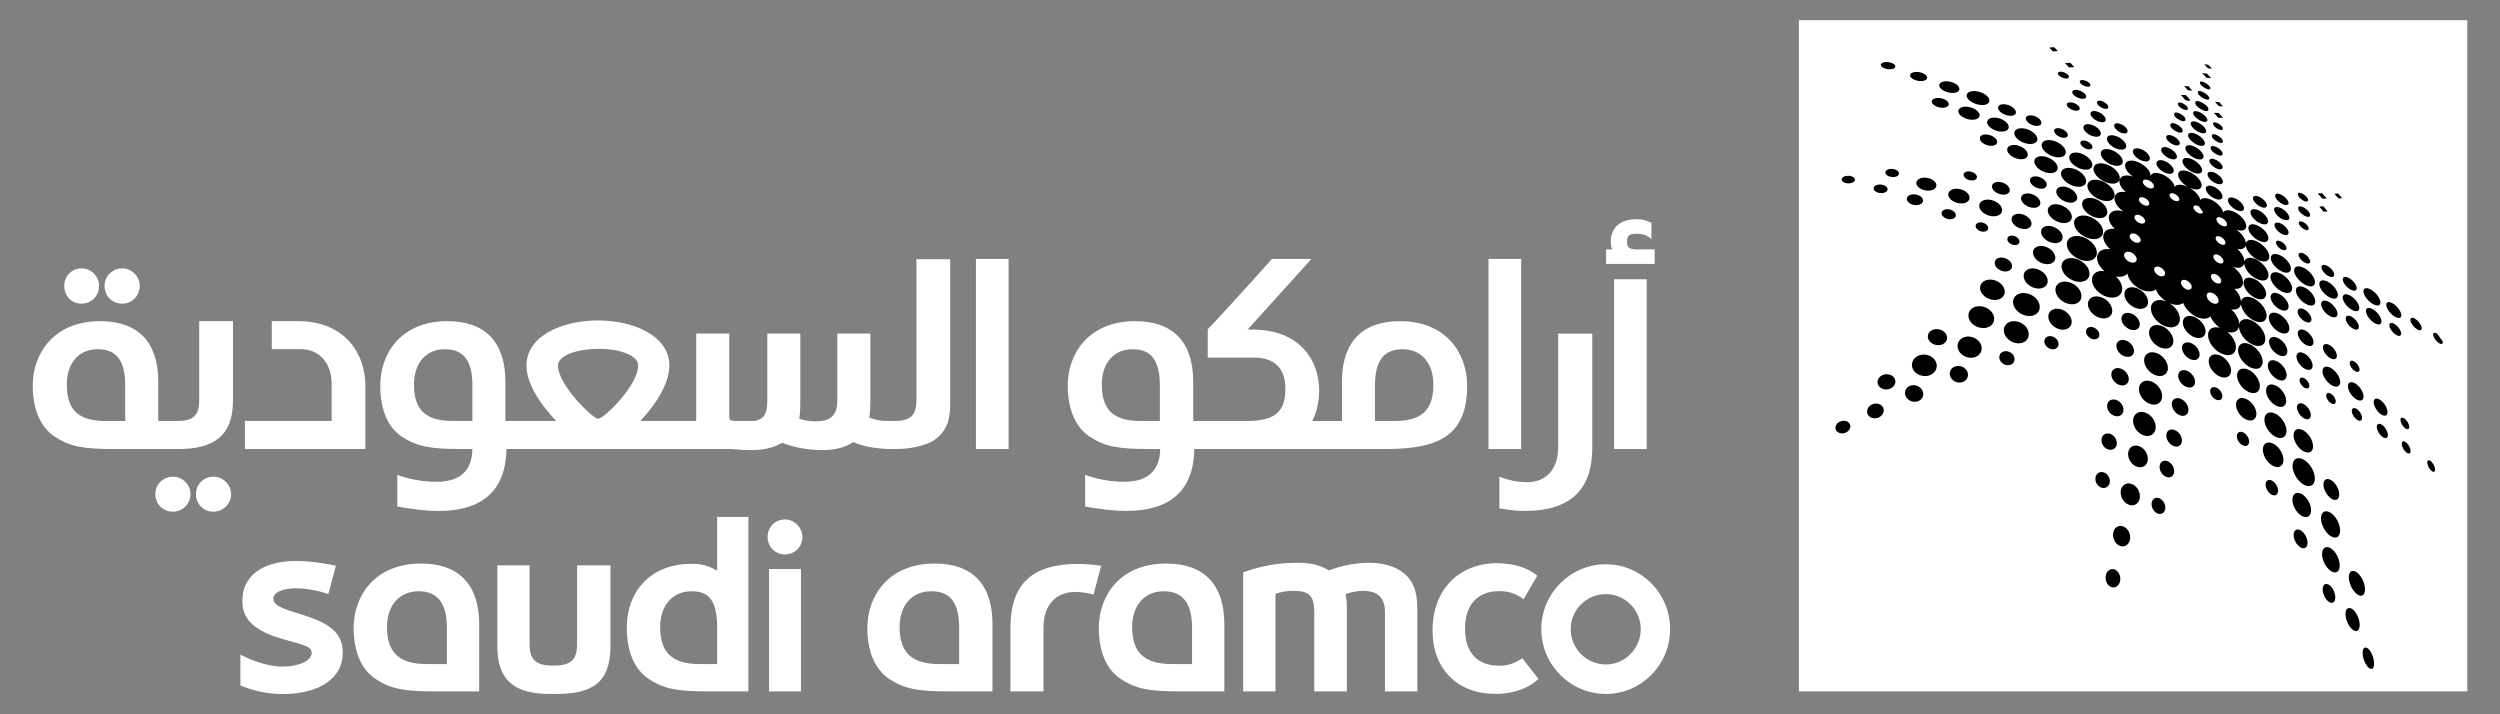 <svg width="112" height="32" viewBox="0 0 112 32" fill="none" xmlns="http://www.w3.org/2000/svg">
<rect x="0" y="0" width="112" height="32" fill="#808080" stroke="none"/>
<path d="M80.59 0.906V30.975H110.534V0.906H80.59Z" fill="white"/>
<path d="M73.334 9.82C72.587 9.82 72.163 10.179 72.163 10.847C72.163 10.993 72.195 11.092 72.228 11.174H71.953V11.825H74.129V11.174H73.316C72.976 11.156 72.894 11.091 72.894 10.829C72.894 10.536 72.991 10.472 73.349 10.472C73.576 10.472 73.74 10.521 73.985 10.702V9.982L73.869 9.934C73.692 9.851 73.528 9.82 73.334 9.82ZM43.722 11.599V20.116H45.184V11.599H43.722ZM56.984 11.599C55.911 12.806 54.301 14.569 54.107 14.747V16.02H56.187C56.82 16.02 57.585 16.265 57.585 17.407C57.585 18.468 57.115 18.861 55.83 18.861H53.456V17.099C53.456 15.319 52.546 14.388 50.855 14.388C48.776 14.388 47.834 15.841 47.834 17.277C47.834 18.321 48.175 19.122 48.793 19.545C49.508 20.019 50.109 20.116 51.474 20.116H51.976C51.961 21.095 51.408 21.584 50.368 21.584C49.896 21.584 49.33 21.52 48.712 21.307L48.614 21.276V22.694C49.361 22.823 49.93 22.889 50.451 22.889C52.45 22.889 53.473 21.959 53.506 20.116H62.103C64.477 20.116 65.728 19.496 65.728 17.277C65.728 15.841 64.8 14.388 62.72 14.388C61.03 14.388 60.12 15.319 60.12 17.099V18.861H58.789C58.983 18.483 59.097 18.027 59.097 17.472C59.097 16.215 58.3 14.763 56.09 14.763H55.894L58.754 11.599L56.984 11.599ZM66.685 11.599V20.116H68.149V11.599H66.685ZM41.056 11.613V17.911C41.056 18.615 40.795 18.859 40.064 18.859H39.706C39.463 18.859 39.219 18.811 38.943 18.714C38.976 18.517 38.992 18.305 38.992 18.045V14.943H37.512V17.946C37.512 18.598 37.22 18.876 36.553 18.876C36.31 18.876 36.066 18.842 35.806 18.76C35.839 18.549 35.854 18.337 35.854 18.027V14.943H34.375V17.946C34.375 18.532 34.23 18.777 33.807 18.859H33.044C32.93 18.859 32.67 18.876 32.67 18.729V14.943H31.191V18.859H28.688C29.5 17.994 29.988 17.082 29.988 16.38C29.988 15.042 28.379 14.355 26.787 14.355C25.194 14.355 23.586 15.042 23.586 16.38C23.586 17.326 24.431 18.352 24.918 18.859H22.642V17.097C22.642 15.319 21.733 14.388 20.042 14.388C17.962 14.388 17.035 15.841 17.035 17.277C17.035 18.321 17.36 19.12 17.977 19.545C18.692 20.018 19.295 20.116 20.66 20.116H21.163C21.147 21.097 20.61 21.584 19.555 21.584C19.082 21.584 18.513 21.52 17.896 21.307L17.8 21.274V22.694C18.547 22.824 19.116 22.891 19.635 22.891C21.635 22.891 22.657 21.96 22.69 20.116H32.767C33.059 20.149 33.353 20.164 33.645 20.164C34.214 20.164 34.636 20.066 35.041 19.837C35.578 20.05 36.212 20.164 36.831 20.164C37.4 20.164 37.869 20.051 38.227 19.806C38.715 20.018 39.316 20.116 39.999 20.116H40.147C40.781 20.116 41.428 19.969 41.786 19.758C42.258 19.48 42.47 19.006 42.502 18.76C42.551 18.566 42.568 18.369 42.568 17.962V11.613L41.056 11.613ZM3.659 12.023C3.222 12.023 2.879 12.366 2.879 12.806C2.879 13.263 3.204 13.604 3.659 13.604C4.099 13.604 4.439 13.247 4.439 12.806C4.439 12.381 4.083 12.023 3.659 12.023ZM5.479 12.023C5.04 12.023 4.684 12.366 4.684 12.806C4.684 13.263 5.025 13.604 5.479 13.604C5.917 13.604 6.259 13.247 6.259 12.806C6.259 12.381 5.901 12.023 5.479 12.023ZM72.311 12.512V20.116H73.773V12.512H72.311ZM4.488 14.388C2.408 14.388 1.466 15.841 1.466 17.277C1.466 18.321 1.807 19.12 2.425 19.545C3.14 20.018 3.741 20.116 5.106 20.116H8.016C9.56 20.116 10.437 19.529 10.437 17.962V14.388H8.925V17.911C8.925 18.614 8.666 18.861 7.935 18.861H7.09V17.097C7.09 15.317 6.178 14.388 4.488 14.388ZM12.176 14.388V15.645H13.476C14.32 15.645 14.859 16.265 14.859 17.229V18.859H10.972V20.116H16.369V17.277C16.369 15.841 15.443 14.388 13.363 14.388H12.176ZM69.805 14.945V20.05C69.805 21.012 69.27 21.601 68.426 21.601C67.89 21.601 67.498 21.47 67.352 21.421L67.174 21.355V22.775C67.645 22.858 67.986 22.889 68.311 22.889C70.342 22.889 71.335 21.959 71.335 20.035V14.945H69.805ZM26.835 15.627C27.696 15.627 28.591 15.89 28.591 16.38C28.591 17.244 27.08 18.76 26.787 18.76C26.575 18.76 24.997 17.26 24.997 16.38C24.997 15.89 25.941 15.627 26.835 15.627ZM4.376 15.645C5.221 15.645 5.61 16.166 5.61 17.259V18.861H4.748C3.512 18.861 2.993 18.371 2.993 17.229C2.993 16.265 3.53 15.645 4.376 15.645ZM19.928 15.645C20.772 15.645 21.163 16.166 21.163 17.259V18.859H20.302C19.066 18.859 18.547 18.371 18.547 17.229C18.547 16.265 19.083 15.645 19.928 15.645ZM50.742 15.645C51.587 15.645 51.961 16.168 51.961 17.262V18.861H51.115C49.881 18.861 49.361 18.369 49.361 17.227C49.361 16.264 49.897 15.645 50.742 15.645ZM62.835 15.645C63.679 15.645 64.216 16.264 64.216 17.227C64.216 18.369 63.696 18.861 62.477 18.861H61.599V17.262C61.599 16.168 61.99 15.645 62.835 15.645ZM7.756 21.355C7.301 21.355 6.959 21.7 6.959 22.141C6.959 22.58 7.301 22.924 7.756 22.924C8.178 22.924 8.534 22.564 8.534 22.141C8.534 21.716 8.178 21.355 7.756 21.355ZM9.559 21.355C9.12 21.355 8.779 21.7 8.779 22.141C8.779 22.58 9.12 22.924 9.559 22.924C9.996 22.924 10.354 22.564 10.354 22.141C10.354 21.716 9.996 21.355 9.559 21.355Z" fill="white"/>
<path d="M32.129 23.158V25.573C31.82 25.376 31.463 25.262 31.089 25.262H30.943C29.252 25.262 28.081 26.39 28.081 28.136C28.081 29.18 28.423 29.977 29.04 30.402C29.755 30.875 30.357 30.974 31.723 30.974H33.526V23.158H32.129ZM35.168 23.272C34.729 23.272 34.388 23.614 34.388 24.055C34.388 24.495 34.729 24.838 35.168 24.838C35.606 24.838 35.947 24.495 35.947 24.055C35.947 23.63 35.59 23.272 35.168 23.272ZM13.276 25.13C11.713 25.13 10.859 25.842 10.859 26.902C10.859 27.434 11.007 28.161 12.648 28.623C13.612 28.905 13.963 28.941 13.963 29.255C13.963 29.61 13.36 29.864 12.663 29.864C11.947 29.864 11.217 29.551 10.77 29.331V30.712C11.299 30.928 11.966 31.094 12.636 31.094C14.343 31.094 15.356 30.368 15.356 29.246C15.356 28.398 14.841 27.933 13.482 27.521C12.598 27.256 12.248 27.106 12.249 26.826C12.25 26.52 12.697 26.356 13.247 26.356C13.793 26.356 14.316 26.482 14.711 26.612L15.046 25.345C14.465 25.209 13.754 25.13 13.276 25.13ZM58.132 25.213C57.401 25.213 56.654 25.311 55.842 25.589L55.694 25.637V30.974H57.14V26.6C57.433 26.502 57.661 26.471 57.955 26.471C58.669 26.471 58.879 26.699 58.879 27.449V30.974H60.341V27.35C60.341 27.024 60.326 26.814 60.277 26.617C60.571 26.52 60.798 26.471 61.057 26.471C61.741 26.471 62.047 26.781 62.047 27.449V30.974H63.496V27.335C63.496 26.617 63.381 26.193 63.057 25.834C62.699 25.442 62.098 25.213 61.35 25.213C60.716 25.213 60.065 25.345 59.545 25.556C59.123 25.31 58.718 25.213 58.132 25.213ZM67.084 25.229C65.344 25.229 64.177 26.439 64.177 28.238C64.177 29.969 65.284 31.087 67.001 31.087C67.001 31.087 68.151 31.138 68.923 30.419L68.201 29.491C67.81 29.742 67.54 29.824 67.147 29.824C66.184 29.824 65.632 29.224 65.632 28.174C65.632 27.1 66.189 26.484 67.161 26.484C67.363 26.484 67.533 26.505 67.696 26.554C67.696 26.554 67.995 26.64 68.257 26.846L68.869 25.792C68.537 25.512 68.144 25.392 68.01 25.357C67.635 25.243 67.084 25.229 67.084 25.229ZM18.867 25.246C16.786 25.246 15.843 26.699 15.843 28.136C15.843 29.18 16.184 29.978 16.802 30.402C17.516 30.876 18.119 30.974 19.483 30.974H21.467V27.956C21.467 26.193 20.556 25.246 18.867 25.246ZM41.88 25.246C39.8 25.246 38.857 26.699 38.857 28.136C38.857 29.18 39.198 29.978 39.816 30.402C40.531 30.876 41.134 30.974 42.499 30.974H44.463V27.956C44.463 26.193 43.571 25.246 41.88 25.246ZM52.25 25.246C50.169 25.246 49.226 26.699 49.226 28.136C49.226 29.18 49.567 29.978 50.185 30.402C50.899 30.876 51.502 30.974 52.866 30.974H54.85V27.956C54.85 26.193 53.939 25.246 52.25 25.246ZM48.292 25.264C46.228 25.264 45.268 26.177 45.268 28.12V30.974H46.747V28.232V28.103C46.747 27.123 47.3 26.519 48.161 26.519C48.519 26.519 48.795 26.586 48.991 26.635L49.332 25.345C48.759 25.262 48.292 25.264 48.292 25.264ZM71.943 25.279C70.351 25.279 69.05 26.585 69.05 28.184C69.05 29.784 70.351 31.089 71.943 31.089C73.535 31.089 74.82 29.784 74.82 28.184C74.82 26.585 73.535 25.279 71.943 25.279ZM22.28 25.328V28.95C22.28 30.632 23.222 31.089 24.668 31.089H24.913C26.457 31.089 27.349 30.646 27.349 28.95V25.328H25.854V28.853C25.854 29.554 25.578 29.816 24.83 29.816H24.751C24.003 29.816 23.726 29.554 23.726 28.853V25.328H22.28ZM34.452 25.492V30.974H35.883V25.492H34.452ZM18.753 26.488C19.599 26.488 20.021 27.025 20.021 28.118V29.75H19.127C17.891 29.75 17.338 29.246 17.338 28.087C17.338 27.123 17.891 26.488 18.753 26.488ZM30.991 26.488C31.803 26.488 32.129 26.96 32.129 28.136V29.75H31.349C30.113 29.75 29.577 29.244 29.577 28.085C29.577 27.122 30.128 26.488 30.991 26.488ZM41.717 26.488C42.579 26.488 42.969 27.009 42.969 28.118V29.75H42.092C40.856 29.75 40.303 29.246 40.303 28.087C40.303 27.123 40.855 26.488 41.717 26.488ZM52.136 26.488C52.982 26.488 53.404 27.025 53.404 28.118V29.75H52.508C51.273 29.75 50.721 29.246 50.721 28.087C50.721 27.123 51.275 26.488 52.136 26.488ZM71.943 26.617C72.804 26.617 73.505 27.319 73.505 28.184C73.505 29.049 72.804 29.768 71.943 29.768C71.066 29.768 70.368 29.049 70.368 28.184C70.368 27.319 71.066 26.617 71.943 26.617Z" fill="white"/>
<path d="M92.023 2.113L91.808 2.133L91.973 2.303L92.189 2.283L92.023 2.113ZM84.458 2.78C84.382 2.788 84.319 2.812 84.285 2.848C84.216 2.926 84.298 3.024 84.468 3.076C84.639 3.125 84.82 3.108 84.888 3.034C84.951 2.956 84.874 2.858 84.707 2.806C84.623 2.781 84.534 2.772 84.458 2.78ZM92.751 2.813L92.511 2.829L92.692 3.02L92.928 3.005L92.751 2.813ZM98.747 2.877L98.913 3.057L99.099 3.08L98.936 2.902L98.747 2.877ZM92.303 3.21C92.252 3.213 92.215 3.232 92.201 3.268C92.177 3.34 92.263 3.426 92.401 3.483C92.536 3.537 92.657 3.536 92.686 3.463C92.707 3.388 92.619 3.302 92.484 3.247C92.417 3.22 92.353 3.207 92.303 3.21ZM85.797 3.225C85.709 3.234 85.635 3.261 85.596 3.306C85.523 3.404 85.623 3.528 85.826 3.597C86.028 3.661 86.239 3.64 86.313 3.546C86.381 3.451 86.285 3.328 86.088 3.258C85.987 3.226 85.884 3.216 85.797 3.225ZM98.656 3.276L98.845 3.481L99.059 3.504L98.872 3.297L98.656 3.276ZM93.269 3.583C93.222 3.586 93.186 3.605 93.175 3.641C93.158 3.714 93.248 3.796 93.379 3.852C93.512 3.903 93.625 3.899 93.647 3.827C93.665 3.754 93.575 3.672 93.445 3.618C93.379 3.593 93.317 3.58 93.269 3.583ZM87.135 3.643C87.032 3.652 86.948 3.685 86.904 3.742C86.821 3.862 86.945 4.02 87.185 4.111C87.428 4.199 87.676 4.177 87.759 4.061C87.835 3.941 87.717 3.784 87.48 3.693C87.361 3.65 87.239 3.634 87.135 3.643ZM98.639 3.653C98.594 3.647 98.564 3.661 98.556 3.697C98.547 3.773 98.644 3.864 98.776 3.941C98.907 4.014 99.011 4.036 99.024 3.96C99.031 3.885 98.939 3.794 98.808 3.719C98.743 3.682 98.684 3.658 98.639 3.653ZM97.851 3.854L98.015 4.044L98.215 4.059L98.05 3.869L97.851 3.854ZM92.963 4.028C92.899 4.035 92.854 4.059 92.84 4.104C92.816 4.195 92.931 4.316 93.108 4.386C93.284 4.454 93.437 4.437 93.462 4.347C93.483 4.259 93.367 4.137 93.196 4.067C93.109 4.033 93.027 4.022 92.963 4.028ZM98.552 4.076C98.503 4.071 98.472 4.085 98.464 4.127C98.452 4.213 98.554 4.317 98.699 4.397C98.844 4.477 98.962 4.496 98.976 4.413C98.985 4.33 98.88 4.23 98.739 4.148C98.668 4.108 98.602 4.082 98.552 4.076ZM88.385 4.08C88.27 4.088 88.178 4.126 88.131 4.193C88.044 4.335 88.187 4.523 88.462 4.635C88.738 4.745 89.015 4.725 89.103 4.589C89.184 4.45 89.044 4.26 88.774 4.148C88.639 4.094 88.5 4.072 88.385 4.08ZM97.701 4.249L97.886 4.465C98.004 4.529 98.101 4.545 98.117 4.477L97.932 4.26L97.701 4.249ZM86.758 4.392C86.671 4.402 86.6 4.435 86.563 4.484C86.495 4.589 86.601 4.719 86.804 4.79C87.008 4.859 87.214 4.832 87.285 4.73C87.349 4.627 87.247 4.498 87.049 4.426C86.948 4.393 86.844 4.381 86.758 4.392ZM94.055 4.506C94.004 4.506 93.964 4.524 93.949 4.566C93.926 4.648 94.018 4.754 94.157 4.827C94.298 4.897 94.421 4.901 94.45 4.819C94.471 4.736 94.38 4.632 94.242 4.56C94.172 4.525 94.107 4.506 94.055 4.506ZM98.454 4.525C98.397 4.52 98.358 4.539 98.348 4.587C98.334 4.686 98.454 4.808 98.62 4.902C98.787 4.992 98.922 5.012 98.939 4.912C98.95 4.813 98.833 4.696 98.67 4.605C98.587 4.56 98.511 4.53 98.454 4.525ZM99.232 4.564L99.404 4.755L99.591 4.765L99.421 4.576L99.232 4.564ZM92.709 4.585C92.65 4.592 92.609 4.617 92.595 4.659C92.572 4.747 92.679 4.862 92.842 4.925C93.005 4.986 93.146 4.967 93.169 4.881C93.189 4.794 93.082 4.681 92.925 4.618C92.844 4.588 92.768 4.578 92.709 4.585ZM97.651 4.589C97.607 4.586 97.577 4.601 97.568 4.637C97.552 4.714 97.642 4.804 97.767 4.875C97.895 4.941 97.998 4.954 98.015 4.881C98.028 4.806 97.941 4.715 97.815 4.645C97.752 4.612 97.695 4.592 97.651 4.589ZM89.726 4.67C89.637 4.676 89.566 4.706 89.531 4.761C89.468 4.875 89.585 5.034 89.801 5.129C90.019 5.221 90.232 5.206 90.298 5.094C90.356 4.98 90.242 4.824 90.03 4.73C89.923 4.685 89.815 4.665 89.726 4.67ZM87.994 4.782C87.887 4.794 87.799 4.835 87.755 4.9C87.675 5.036 87.81 5.21 88.067 5.31C88.325 5.404 88.584 5.375 88.666 5.243C88.741 5.108 88.607 4.932 88.356 4.835C88.23 4.788 88.102 4.771 87.994 4.782ZM93.803 4.974C93.732 4.977 93.68 5.002 93.66 5.053C93.629 5.16 93.75 5.316 93.938 5.411C94.13 5.506 94.298 5.498 94.333 5.394C94.362 5.287 94.242 5.133 94.055 5.038C93.962 4.991 93.874 4.971 93.803 4.974ZM98.364 4.978C98.302 4.976 98.26 4.998 98.25 5.044C98.236 5.139 98.363 5.289 98.545 5.39C98.726 5.486 98.876 5.487 98.891 5.394C98.902 5.299 98.776 5.152 98.599 5.053C98.509 5.005 98.426 4.98 98.364 4.978ZM97.497 5.04C97.447 5.038 97.412 5.056 97.401 5.098C97.382 5.185 97.483 5.293 97.626 5.368C97.769 5.445 97.889 5.458 97.909 5.37C97.924 5.283 97.825 5.178 97.684 5.102C97.613 5.063 97.547 5.042 97.497 5.04ZM99.184 5.053L99.375 5.272L99.592 5.28L99.4 5.061L99.184 5.053ZM90.931 5.169C90.855 5.175 90.795 5.204 90.768 5.254C90.72 5.357 90.826 5.503 91.018 5.589C91.21 5.671 91.396 5.653 91.448 5.552C91.492 5.447 91.384 5.304 91.197 5.22C91.102 5.179 91.008 5.163 90.931 5.169ZM89.279 5.27C89.171 5.281 89.085 5.322 89.044 5.392C88.966 5.536 89.11 5.725 89.373 5.835C89.639 5.939 89.895 5.907 89.974 5.769C90.044 5.625 89.903 5.437 89.647 5.33C89.518 5.278 89.387 5.259 89.279 5.27ZM98.269 5.438C98.202 5.438 98.155 5.464 98.144 5.515C98.13 5.622 98.265 5.787 98.462 5.893C98.659 5.998 98.82 5.998 98.837 5.891C98.852 5.785 98.717 5.623 98.523 5.517C98.426 5.465 98.337 5.439 98.269 5.438ZM99.219 5.479C99.177 5.477 99.15 5.493 99.144 5.531C99.136 5.609 99.228 5.702 99.35 5.771C99.475 5.837 99.575 5.849 99.583 5.773C99.59 5.695 99.499 5.603 99.379 5.535C99.317 5.501 99.26 5.481 99.219 5.479ZM97.337 5.515C97.283 5.515 97.246 5.536 97.233 5.583C97.213 5.678 97.321 5.797 97.476 5.881C97.631 5.962 97.76 5.97 97.782 5.875C97.798 5.779 97.691 5.661 97.539 5.579C97.462 5.539 97.392 5.516 97.337 5.515ZM94.839 5.521C94.778 5.524 94.733 5.55 94.718 5.597C94.694 5.693 94.803 5.832 94.97 5.922C95.141 6.004 95.288 5.997 95.315 5.902C95.336 5.806 95.228 5.667 95.062 5.581C94.978 5.539 94.9 5.519 94.839 5.521ZM93.514 5.562C93.431 5.567 93.37 5.599 93.344 5.659C93.301 5.779 93.433 5.952 93.649 6.059C93.866 6.159 94.064 6.148 94.111 6.028C94.149 5.907 94.02 5.736 93.807 5.632C93.7 5.581 93.597 5.557 93.514 5.562ZM92.172 5.742C92.105 5.747 92.055 5.774 92.033 5.819C91.995 5.914 92.094 6.046 92.262 6.125C92.43 6.201 92.591 6.188 92.632 6.094C92.667 6 92.57 5.87 92.403 5.792C92.32 5.754 92.238 5.737 92.172 5.742ZM90.504 5.748C90.39 5.759 90.3 5.805 90.259 5.881C90.183 6.041 90.342 6.255 90.625 6.38C90.91 6.499 91.181 6.467 91.259 6.312C91.326 6.153 91.168 5.942 90.895 5.819C90.756 5.76 90.618 5.737 90.504 5.748ZM98.165 5.951C98.092 5.952 98.041 5.981 98.028 6.04C98.01 6.157 98.158 6.339 98.369 6.454C98.582 6.566 98.76 6.561 98.78 6.444C98.795 6.324 98.647 6.145 98.439 6.032C98.334 5.976 98.239 5.95 98.165 5.951ZM99.174 6.009C99.127 6.008 99.097 6.027 99.09 6.071C99.081 6.161 99.183 6.269 99.323 6.347C99.463 6.423 99.576 6.433 99.587 6.343C99.595 6.255 99.492 6.149 99.356 6.071C99.286 6.033 99.222 6.01 99.174 6.009ZM88.899 6.026C88.813 6.037 88.745 6.072 88.711 6.129C88.649 6.249 88.76 6.402 88.971 6.487C89.182 6.568 89.39 6.542 89.456 6.427C89.514 6.309 89.402 6.154 89.196 6.071C89.092 6.03 88.986 6.015 88.899 6.026ZM97.162 6.048C97.101 6.05 97.059 6.074 97.046 6.121C97.025 6.219 97.141 6.361 97.312 6.454C97.484 6.541 97.631 6.535 97.655 6.44C97.671 6.342 97.555 6.202 97.387 6.109C97.302 6.067 97.223 6.046 97.162 6.048ZM94.577 6.059C94.487 6.064 94.421 6.101 94.396 6.167C94.353 6.307 94.503 6.506 94.745 6.628C94.987 6.745 95.205 6.727 95.251 6.591C95.287 6.452 95.135 6.257 94.901 6.138C94.782 6.08 94.667 6.054 94.577 6.059ZM91.731 6.276C91.613 6.287 91.522 6.336 91.482 6.419C91.407 6.594 91.58 6.829 91.877 6.968C92.178 7.099 92.463 7.066 92.536 6.895C92.599 6.723 92.428 6.492 92.139 6.357C91.992 6.292 91.848 6.265 91.731 6.276ZM93.325 6.297C93.268 6.302 93.224 6.326 93.206 6.369C93.176 6.453 93.266 6.576 93.416 6.647C93.564 6.717 93.703 6.703 93.736 6.62C93.763 6.534 93.674 6.414 93.528 6.342C93.454 6.307 93.383 6.292 93.325 6.297ZM90.161 6.498C90.059 6.51 89.978 6.553 89.939 6.624C89.871 6.772 90.009 6.966 90.261 7.074C90.513 7.179 90.759 7.145 90.831 7.003C90.894 6.856 90.755 6.664 90.51 6.554C90.386 6.504 90.263 6.486 90.161 6.498ZM98.055 6.504C97.976 6.507 97.922 6.541 97.907 6.607C97.886 6.74 98.044 6.938 98.273 7.061C98.503 7.181 98.694 7.17 98.718 7.038C98.735 6.903 98.578 6.712 98.354 6.589C98.241 6.531 98.135 6.501 98.055 6.504ZM99.128 6.541C99.077 6.541 99.044 6.563 99.036 6.61C99.025 6.709 99.135 6.828 99.286 6.91C99.439 6.991 99.56 6.998 99.573 6.9C99.581 6.8 99.471 6.682 99.323 6.601C99.248 6.561 99.179 6.541 99.128 6.541ZM96.96 6.589C96.889 6.593 96.839 6.623 96.823 6.68C96.799 6.796 96.933 6.965 97.131 7.071C97.33 7.172 97.5 7.16 97.526 7.046C97.547 6.928 97.413 6.762 97.22 6.659C97.122 6.609 97.031 6.586 96.96 6.589ZM95.712 6.645C95.633 6.65 95.575 6.685 95.556 6.746C95.524 6.873 95.662 7.051 95.875 7.162C96.09 7.267 96.277 7.254 96.312 7.129C96.34 7.003 96.204 6.824 95.995 6.715C95.889 6.663 95.79 6.64 95.712 6.645ZM94.331 6.678C94.227 6.687 94.15 6.732 94.121 6.812C94.069 6.977 94.241 7.207 94.517 7.345C94.795 7.477 95.044 7.452 95.095 7.287C95.14 7.125 94.969 6.899 94.7 6.763C94.564 6.698 94.434 6.67 94.331 6.678ZM92.944 6.835C92.833 6.846 92.748 6.895 92.713 6.978C92.65 7.149 92.82 7.383 93.108 7.521C93.396 7.653 93.662 7.621 93.726 7.452C93.78 7.28 93.61 7.051 93.331 6.916C93.191 6.851 93.055 6.824 92.944 6.835ZM91.395 7.001C91.281 7.015 91.192 7.065 91.153 7.148C91.081 7.321 91.243 7.551 91.532 7.682C91.82 7.807 92.095 7.771 92.172 7.601C92.235 7.429 92.072 7.202 91.792 7.073C91.651 7.011 91.51 6.988 91.395 7.001ZM97.94 7.075C97.853 7.079 97.792 7.118 97.776 7.191C97.753 7.34 97.924 7.559 98.173 7.689C98.421 7.818 98.628 7.801 98.654 7.653C98.674 7.504 98.504 7.292 98.262 7.162C98.14 7.098 98.026 7.069 97.94 7.075ZM99.084 7.111C99.027 7.114 98.989 7.14 98.98 7.189C98.969 7.289 99.088 7.435 99.255 7.527C99.424 7.615 99.559 7.606 99.573 7.506C99.582 7.407 99.464 7.263 99.3 7.173C99.217 7.13 99.141 7.109 99.084 7.111ZM96.763 7.175C96.685 7.181 96.628 7.216 96.611 7.28C96.583 7.412 96.729 7.601 96.946 7.715C97.166 7.824 97.35 7.808 97.381 7.676C97.405 7.545 97.262 7.36 97.05 7.247C96.943 7.192 96.842 7.169 96.763 7.175ZM95.44 7.196C95.324 7.207 95.241 7.26 95.211 7.353C95.166 7.519 95.311 7.745 95.559 7.91C95.266 7.811 95.022 7.859 94.96 8.049C94.916 8.217 95.027 8.429 95.24 8.61C94.989 8.561 94.793 8.628 94.739 8.803C94.683 9.009 94.844 9.276 95.124 9.469C94.814 9.374 94.556 9.443 94.487 9.658C94.437 9.842 94.537 10.063 94.741 10.252C94.491 10.223 94.298 10.306 94.24 10.498C94.181 10.709 94.307 10.967 94.546 11.169C94.261 11.121 94.032 11.215 93.961 11.435C93.899 11.666 94.034 11.94 94.282 12.145C94.02 12.105 93.802 12.201 93.734 12.414C93.655 12.704 93.882 13.065 94.259 13.248C94.639 13.419 94.986 13.329 95.064 13.039C95.115 12.823 95.001 12.575 94.789 12.389C95.01 12.428 95.2 12.38 95.309 12.254C95.35 12.518 95.572 12.799 95.894 12.957C96.173 13.091 96.426 13.083 96.582 12.965C96.657 13.174 96.835 13.37 97.062 13.509C96.725 13.367 96.429 13.45 96.366 13.725C96.311 14.024 96.548 14.395 96.913 14.578C97.281 14.754 97.6 14.657 97.655 14.36C97.694 14.089 97.497 13.773 97.195 13.582C97.445 13.688 97.669 13.685 97.807 13.572C97.897 13.811 98.103 14.042 98.371 14.18C98.649 14.317 98.892 14.305 99.03 14.172C99.099 14.368 99.257 14.545 99.448 14.688C99.175 14.612 98.96 14.704 98.922 14.953C98.891 15.259 99.133 15.638 99.488 15.823C99.845 16.002 100.134 15.903 100.168 15.595C100.187 15.352 100.032 15.069 99.793 14.872C100.055 14.94 100.25 14.855 100.305 14.642C100.323 14.918 100.546 15.242 100.856 15.409C101.198 15.586 101.467 15.498 101.488 15.204C101.499 14.915 101.258 14.562 100.931 14.383C100.628 14.226 100.384 14.286 100.319 14.508C100.302 14.288 100.17 14.047 99.958 13.86C100.189 13.9 100.353 13.815 100.397 13.626C100.424 13.882 100.637 14.179 100.935 14.342C101.264 14.512 101.524 14.434 101.545 14.162C101.553 13.895 101.318 13.56 100.998 13.385C100.692 13.228 100.445 13.284 100.397 13.516C100.387 13.325 100.283 13.114 100.099 12.938C100.319 12.962 100.47 12.873 100.488 12.679C100.505 12.445 100.322 12.156 100.049 11.959C100.305 12.044 100.491 11.984 100.542 11.81C100.56 12.039 100.769 12.318 101.058 12.476C101.371 12.638 101.616 12.582 101.63 12.342C101.635 12.109 101.411 11.803 101.108 11.638C100.826 11.49 100.601 11.527 100.55 11.716C100.543 11.534 100.428 11.325 100.232 11.153C100.429 11.192 100.566 11.135 100.607 10.996C100.632 11.209 100.833 11.469 101.11 11.621C101.414 11.779 101.652 11.732 101.667 11.509C101.672 11.29 101.45 10.999 101.154 10.838C100.884 10.696 100.67 10.723 100.615 10.89C100.597 10.694 100.432 10.459 100.191 10.29C100.437 10.376 100.617 10.325 100.634 10.149C100.645 9.945 100.431 9.672 100.141 9.515C99.886 9.382 99.676 9.388 99.602 9.519C99.563 9.33 99.372 9.11 99.119 8.975C98.875 8.85 98.665 8.847 98.576 8.958C98.533 8.767 98.341 8.554 98.086 8.407C98.368 8.539 98.603 8.512 98.633 8.335C98.656 8.149 98.453 7.892 98.163 7.738C97.87 7.587 97.621 7.605 97.582 7.784C97.552 7.962 97.74 8.211 98.017 8.37C97.754 8.247 97.525 8.245 97.43 8.37C97.39 8.191 97.209 7.982 96.958 7.852C96.653 7.7 96.388 7.712 96.338 7.902C96.38 7.709 96.164 7.452 95.858 7.295C95.704 7.219 95.556 7.186 95.44 7.196ZM94.96 8.049C95.014 7.847 94.815 7.573 94.494 7.413C94.171 7.261 93.871 7.29 93.797 7.486C93.733 7.69 93.936 7.97 94.267 8.132C94.598 8.288 94.896 8.251 94.96 8.049ZM92.601 7.525C92.48 7.54 92.386 7.593 92.347 7.686C92.277 7.88 92.46 8.137 92.771 8.285C93.084 8.425 93.374 8.385 93.447 8.192C93.508 8.001 93.327 7.748 93.025 7.605C92.872 7.536 92.722 7.511 92.601 7.525ZM84.647 7.572C84.577 7.585 84.519 7.618 84.487 7.662C84.427 7.756 84.504 7.863 84.664 7.912C84.825 7.96 84.992 7.926 85.055 7.835C85.113 7.742 85.038 7.637 84.88 7.587C84.8 7.563 84.717 7.558 84.647 7.572ZM88.133 7.682C88.065 7.693 88.01 7.723 87.983 7.771C87.931 7.867 88.017 7.99 88.177 8.053C88.338 8.114 88.5 8.084 88.553 7.989C88.603 7.893 88.52 7.774 88.362 7.711C88.282 7.68 88.201 7.671 88.133 7.682ZM99.019 7.695C98.952 7.7 98.907 7.732 98.897 7.79C98.884 7.909 99.021 8.082 99.213 8.187C99.408 8.288 99.566 8.273 99.583 8.156C99.593 8.034 99.458 7.866 99.269 7.763C99.173 7.713 99.085 7.69 99.019 7.695ZM82.688 7.887C82.618 7.902 82.561 7.933 82.528 7.976C82.465 8.066 82.534 8.159 82.692 8.2C82.847 8.238 83.015 8.201 83.081 8.115C83.14 8.027 83.071 7.93 82.917 7.889C82.84 7.87 82.758 7.872 82.688 7.887ZM91.13 7.904C91.047 7.916 90.983 7.954 90.954 8.016C90.902 8.145 91.02 8.309 91.224 8.403C91.43 8.492 91.627 8.464 91.682 8.335C91.731 8.206 91.616 8.04 91.415 7.951C91.314 7.907 91.212 7.893 91.13 7.904ZM86.111 7.968C86.007 7.987 85.922 8.034 85.877 8.104C85.793 8.247 85.913 8.418 86.151 8.504C86.392 8.582 86.64 8.535 86.727 8.394C86.805 8.251 86.687 8.082 86.453 7.997C86.335 7.958 86.214 7.949 86.111 7.968ZM96.101 8.045C96.152 8.041 96.218 8.053 96.287 8.088C96.424 8.159 96.515 8.279 96.496 8.367C96.474 8.455 96.351 8.47 96.21 8.401C96.072 8.33 95.981 8.209 96.001 8.119C96.012 8.076 96.049 8.051 96.101 8.045ZM93.793 8.055C93.664 8.071 93.566 8.133 93.528 8.237C93.457 8.455 93.665 8.749 94.003 8.914C94.345 9.072 94.654 9.027 94.724 8.812C94.783 8.594 94.578 8.31 94.248 8.146C94.082 8.069 93.922 8.039 93.793 8.055ZM89.45 8.154C89.361 8.169 89.29 8.212 89.256 8.278C89.193 8.411 89.308 8.583 89.525 8.674C89.744 8.761 89.958 8.724 90.024 8.591C90.085 8.456 89.966 8.284 89.754 8.195C89.647 8.152 89.54 8.139 89.45 8.154ZM84.127 8.276C84.054 8.291 83.995 8.323 83.961 8.371C83.899 8.47 83.975 8.58 84.14 8.632C84.305 8.679 84.479 8.642 84.545 8.547C84.604 8.449 84.529 8.338 84.366 8.287C84.284 8.264 84.199 8.261 84.127 8.276ZM98.953 8.318C98.88 8.325 98.831 8.363 98.82 8.429C98.804 8.565 98.952 8.756 99.165 8.87C99.376 8.979 99.552 8.961 99.569 8.825C99.582 8.69 99.434 8.502 99.227 8.388C99.121 8.335 99.025 8.311 98.953 8.318ZM92.347 8.363C92.246 8.378 92.168 8.425 92.133 8.506C92.074 8.672 92.226 8.893 92.484 9.013C92.744 9.129 92.987 9.091 93.05 8.926C93.104 8.758 92.954 8.545 92.701 8.425C92.574 8.367 92.448 8.348 92.347 8.363ZM87.547 8.463C87.439 8.483 87.352 8.535 87.307 8.612C87.222 8.773 87.354 8.969 87.609 9.067C87.867 9.161 88.128 9.112 88.214 8.955C88.293 8.795 88.162 8.6 87.911 8.502C87.785 8.456 87.656 8.444 87.547 8.463ZM103.005 8.634C102.966 8.636 102.942 8.657 102.942 8.703C102.947 8.796 103.046 8.906 103.175 8.98C103.304 9.048 103.403 9.05 103.402 8.957C103.395 8.867 103.293 8.757 103.165 8.684C103.101 8.649 103.045 8.631 103.005 8.634ZM104.026 8.651L103.835 8.666L104.045 8.904L104.236 8.891L104.026 8.651ZM97.281 8.655C97.325 8.65 97.381 8.663 97.441 8.694C97.562 8.757 97.643 8.859 97.63 8.945C97.613 9.03 97.507 9.036 97.385 8.976C97.264 8.911 97.182 8.808 97.197 8.723C97.206 8.681 97.238 8.659 97.281 8.655ZM90.764 8.67C90.668 8.686 90.593 8.731 90.558 8.804C90.496 8.958 90.627 9.152 90.864 9.256C91.101 9.355 91.329 9.316 91.394 9.166C91.454 9.014 91.321 8.823 91.091 8.719C90.975 8.67 90.859 8.655 90.764 8.67ZM104.746 8.67L104.581 8.682L104.762 8.891L104.929 8.877L104.746 8.67ZM102.013 8.676C101.959 8.681 101.927 8.711 101.925 8.765C101.926 8.875 102.056 9.032 102.225 9.127C102.395 9.218 102.526 9.205 102.528 9.094C102.524 8.983 102.394 8.83 102.227 8.736C102.143 8.691 102.067 8.672 102.013 8.676ZM85.637 8.715C85.552 8.732 85.483 8.772 85.446 8.831C85.376 8.951 85.471 9.093 85.664 9.16C85.86 9.222 86.061 9.183 86.134 9.063C86.2 8.943 86.109 8.804 85.918 8.736C85.822 8.705 85.721 8.698 85.637 8.715ZM101.033 8.777C100.976 8.783 100.938 8.814 100.933 8.87C100.929 8.985 101.061 9.146 101.237 9.245C101.415 9.339 101.553 9.321 101.557 9.206C101.56 9.093 101.43 8.933 101.256 8.837C101.169 8.791 101.091 8.771 101.033 8.777ZM95.923 8.837C95.971 8.831 96.031 8.844 96.095 8.876C96.222 8.94 96.307 9.051 96.287 9.141C96.265 9.229 96.15 9.241 96.022 9.177C95.891 9.11 95.807 9 95.827 8.91C95.84 8.867 95.876 8.842 95.923 8.837ZM99.933 8.847C99.865 8.855 99.82 8.892 99.812 8.957C99.801 9.092 99.948 9.277 100.151 9.388C100.355 9.494 100.517 9.475 100.53 9.34C100.537 9.207 100.391 9.021 100.193 8.915C100.093 8.862 100.002 8.839 99.933 8.847ZM93.539 8.872C93.419 8.89 93.327 8.951 93.291 9.052C93.224 9.262 93.412 9.536 93.728 9.688C94.043 9.833 94.333 9.785 94.4 9.578C94.457 9.369 94.269 9.098 93.963 8.949C93.809 8.878 93.659 8.854 93.539 8.872ZM89.132 8.947C88.935 8.924 88.761 8.984 88.693 9.116C88.608 9.295 88.754 9.52 89.03 9.634C89.31 9.743 89.588 9.69 89.675 9.514C89.753 9.333 89.607 9.113 89.335 9C89.266 8.973 89.198 8.955 89.132 8.947ZM92.004 9.156C91.887 9.176 91.796 9.236 91.756 9.332C91.685 9.53 91.854 9.786 92.152 9.922C92.451 10.054 92.732 10.003 92.805 9.806C92.87 9.607 92.698 9.358 92.41 9.222C92.264 9.158 92.121 9.137 92.004 9.156ZM98.346 9.203C98.388 9.198 98.444 9.211 98.504 9.241L98.695 9.495C98.679 9.582 98.579 9.59 98.458 9.53C98.338 9.465 98.255 9.358 98.267 9.272C98.275 9.23 98.304 9.208 98.346 9.203ZM104.082 9.238L103.903 9.255L104.099 9.485L104.278 9.468L104.082 9.238ZM103.032 9.247C102.985 9.252 102.955 9.28 102.955 9.331C102.96 9.432 103.08 9.577 103.233 9.661C103.385 9.746 103.498 9.732 103.496 9.63C103.49 9.531 103.371 9.386 103.221 9.302C103.145 9.261 103.08 9.242 103.032 9.247ZM101.981 9.276C101.919 9.283 101.881 9.318 101.879 9.381C101.879 9.51 102.026 9.696 102.219 9.802C102.414 9.904 102.562 9.885 102.564 9.756C102.56 9.627 102.414 9.447 102.223 9.34C102.127 9.289 102.042 9.269 101.981 9.276ZM100.946 9.371C100.873 9.38 100.825 9.422 100.819 9.495C100.811 9.645 100.979 9.855 101.203 9.977C101.426 10.097 101.598 10.072 101.609 9.92C101.61 9.77 101.446 9.564 101.23 9.443C101.119 9.385 101.02 9.362 100.946 9.371ZM87.164 9.379C87.091 9.394 87.031 9.43 87 9.484C86.944 9.594 87.028 9.728 87.199 9.793C87.371 9.855 87.546 9.818 87.605 9.71C87.66 9.599 87.574 9.467 87.409 9.402C87.323 9.372 87.237 9.364 87.164 9.379ZM90.511 9.582C90.339 9.56 90.19 9.614 90.136 9.733C90.066 9.898 90.201 10.102 90.444 10.209C90.69 10.31 90.928 10.263 90.997 10.101C91.06 9.937 90.927 9.735 90.689 9.631C90.629 9.605 90.569 9.59 90.511 9.582ZM95.725 9.623C95.774 9.615 95.836 9.627 95.902 9.658C96.034 9.725 96.12 9.843 96.101 9.934C96.077 10.025 95.957 10.045 95.823 9.983C95.689 9.915 95.608 9.795 95.629 9.702C95.641 9.657 95.676 9.631 95.725 9.623ZM93.225 9.663C93.086 9.687 92.979 9.762 92.934 9.882C92.855 10.13 93.072 10.452 93.433 10.624C93.796 10.788 94.129 10.722 94.207 10.474C94.274 10.226 94.062 9.916 93.712 9.747C93.536 9.666 93.364 9.639 93.225 9.663ZM99.381 9.731C99.426 9.724 99.486 9.738 99.552 9.772C99.685 9.844 99.778 9.967 99.772 10.06C99.761 10.151 99.65 10.167 99.515 10.099C99.381 10.029 99.287 9.901 99.296 9.808C99.303 9.763 99.335 9.738 99.381 9.731ZM103.05 9.915C103.01 9.919 102.987 9.942 102.986 9.988C102.991 10.082 103.088 10.196 103.213 10.263C103.337 10.332 103.43 10.328 103.429 10.234C103.424 10.142 103.329 10.029 103.204 9.959C103.143 9.926 103.089 9.911 103.05 9.915ZM88.662 9.969C88.599 9.982 88.548 10.014 88.522 10.064C88.476 10.165 88.554 10.29 88.707 10.352C88.858 10.409 89.009 10.377 89.059 10.277C89.103 10.176 89.025 10.052 88.876 9.99C88.802 9.962 88.726 9.956 88.662 9.969ZM101.992 9.973C101.935 9.981 101.899 10.016 101.896 10.077C101.896 10.201 102.033 10.372 102.212 10.472C102.389 10.567 102.526 10.546 102.53 10.422C102.526 10.296 102.392 10.128 102.217 10.029C102.129 9.982 102.05 9.965 101.992 9.973ZM100.871 10.048C100.788 10.061 100.735 10.111 100.727 10.199C100.719 10.377 100.905 10.623 101.16 10.762C101.415 10.897 101.616 10.862 101.626 10.683C101.63 10.505 101.441 10.266 101.195 10.13C101.069 10.064 100.955 10.036 100.871 10.048ZM91.854 10.126C91.669 10.1 91.511 10.16 91.455 10.294C91.389 10.48 91.54 10.71 91.804 10.832C92.071 10.948 92.323 10.895 92.393 10.712C92.454 10.528 92.302 10.302 92.044 10.182C91.979 10.153 91.915 10.134 91.854 10.126ZM95.513 10.46C95.564 10.45 95.63 10.461 95.698 10.493C95.832 10.563 95.919 10.688 95.898 10.783C95.875 10.881 95.748 10.905 95.611 10.841C95.475 10.77 95.389 10.646 95.411 10.549C95.425 10.501 95.462 10.47 95.513 10.46ZM90.07 10.561C90.01 10.573 89.962 10.606 89.939 10.656C89.899 10.76 89.977 10.888 90.124 10.951C90.272 11.011 90.417 10.98 90.461 10.878C90.501 10.774 90.423 10.649 90.278 10.586C90.205 10.556 90.131 10.548 90.07 10.561ZM99.34 10.578C99.383 10.571 99.439 10.585 99.5 10.617C99.622 10.683 99.71 10.795 99.702 10.888C99.689 10.982 99.589 10.995 99.465 10.93C99.34 10.866 99.251 10.753 99.261 10.658C99.268 10.611 99.297 10.585 99.34 10.578ZM93.154 10.58C92.898 10.543 92.683 10.629 92.611 10.822C92.527 11.089 92.745 11.426 93.119 11.603C93.493 11.77 93.841 11.694 93.926 11.427C93.999 11.162 93.78 10.834 93.42 10.66C93.329 10.619 93.239 10.593 93.154 10.58ZM102.036 10.783C101.994 10.79 101.967 10.819 101.965 10.867C101.964 10.963 102.065 11.094 102.198 11.168C102.331 11.238 102.434 11.221 102.437 11.126C102.436 11.028 102.336 10.899 102.204 10.826C102.137 10.79 102.079 10.776 102.036 10.783ZM91.509 11.023C91.318 10.999 91.155 11.066 91.095 11.211C91.024 11.409 91.176 11.653 91.449 11.777C91.724 11.893 91.989 11.833 92.064 11.636C92.128 11.438 91.974 11.199 91.707 11.077C91.64 11.049 91.573 11.031 91.509 11.023ZM95.282 11.284C95.341 11.272 95.415 11.281 95.492 11.317C95.648 11.395 95.745 11.539 95.721 11.655C95.691 11.77 95.55 11.802 95.394 11.729C95.236 11.65 95.137 11.503 95.165 11.387C95.181 11.331 95.223 11.297 95.282 11.284ZM103.051 11.327C103.005 11.336 102.977 11.367 102.976 11.42C102.98 11.529 103.094 11.676 103.24 11.758C103.386 11.838 103.496 11.817 103.496 11.708C103.491 11.598 103.377 11.453 103.233 11.371C103.161 11.332 103.097 11.318 103.051 11.327ZM101.873 11.381C101.79 11.397 101.737 11.454 101.73 11.547C101.726 11.74 101.921 11.995 102.177 12.139C102.433 12.274 102.628 12.232 102.634 12.039C102.631 11.847 102.441 11.596 102.192 11.458C102.067 11.39 101.955 11.365 101.873 11.381ZM99.24 11.398C99.284 11.389 99.343 11.4 99.406 11.433C99.531 11.501 99.621 11.626 99.612 11.719C99.6 11.813 99.493 11.834 99.365 11.77C99.238 11.702 99.149 11.578 99.159 11.482C99.166 11.435 99.196 11.407 99.24 11.398ZM89.57 11.547C89.483 11.567 89.413 11.617 89.379 11.692C89.317 11.844 89.429 12.03 89.639 12.12C89.849 12.207 90.059 12.156 90.124 12.004C90.181 11.851 90.073 11.669 89.866 11.58C89.762 11.538 89.657 11.527 89.57 11.547ZM92.884 11.569C92.645 11.537 92.443 11.625 92.374 11.812C92.294 12.071 92.494 12.39 92.84 12.551C93.187 12.705 93.515 12.625 93.597 12.369C93.668 12.112 93.469 11.8 93.133 11.642C93.048 11.604 92.964 11.579 92.884 11.569ZM104.078 11.868C104.029 11.878 104.002 11.915 104.003 11.977C104.01 12.098 104.137 12.265 104.296 12.358C104.457 12.446 104.576 12.422 104.571 12.296C104.563 12.172 104.435 12.008 104.276 11.919C104.196 11.874 104.127 11.858 104.078 11.868ZM102.913 11.938C102.829 11.956 102.778 12.015 102.776 12.116C102.777 12.319 102.984 12.596 103.248 12.746C103.515 12.892 103.713 12.843 103.712 12.636C103.704 12.43 103.501 12.162 103.242 12.017C103.112 11.947 102.996 11.921 102.913 11.938ZM96.607 11.946C96.657 11.934 96.72 11.945 96.788 11.977C96.924 12.045 97.013 12.177 96.996 12.28C96.972 12.383 96.851 12.411 96.713 12.346C96.578 12.277 96.489 12.143 96.507 12.04C96.519 11.989 96.557 11.957 96.607 11.946ZM91.132 12.027C90.924 12.004 90.746 12.083 90.679 12.244C90.6 12.467 90.761 12.736 91.055 12.868C91.35 12.992 91.639 12.917 91.721 12.698C91.793 12.476 91.631 12.214 91.345 12.085C91.273 12.054 91.201 12.035 91.132 12.027ZM101.867 12.201C101.778 12.221 101.721 12.285 101.715 12.391C101.711 12.606 101.919 12.891 102.192 13.044C102.47 13.191 102.682 13.138 102.689 12.921C102.686 12.705 102.482 12.426 102.214 12.277C102.078 12.204 101.956 12.181 101.867 12.201ZM99.132 12.275C99.178 12.264 99.238 12.274 99.303 12.305C99.431 12.374 99.522 12.504 99.511 12.605C99.498 12.706 99.389 12.733 99.257 12.667C99.129 12.597 99.037 12.466 99.047 12.365C99.054 12.315 99.087 12.285 99.132 12.275ZM105.035 12.408C104.983 12.42 104.952 12.462 104.956 12.532C104.967 12.67 105.111 12.859 105.286 12.963C105.463 13.063 105.588 13.033 105.58 12.891C105.567 12.752 105.423 12.566 105.249 12.464C105.162 12.415 105.088 12.396 105.035 12.408ZM100.681 12.447C100.585 12.469 100.522 12.537 100.511 12.648C100.497 12.875 100.706 13.169 100.993 13.327C101.282 13.479 101.509 13.416 101.526 13.189C101.533 12.962 101.325 12.674 101.045 12.522C100.903 12.449 100.776 12.424 100.681 12.447ZM89.213 12.528C89 12.51 88.81 12.595 88.734 12.76C88.639 12.987 88.796 13.258 89.096 13.385C89.397 13.503 89.697 13.423 89.791 13.197C89.878 12.97 89.723 12.706 89.431 12.58C89.357 12.55 89.284 12.534 89.213 12.528ZM97.799 12.54C97.848 12.528 97.911 12.539 97.978 12.572C98.111 12.64 98.201 12.77 98.188 12.876C98.17 12.98 98.053 13.012 97.919 12.946C97.783 12.876 97.693 12.74 97.709 12.634C97.718 12.583 97.751 12.551 97.799 12.54ZM104.018 12.565C103.946 12.581 103.903 12.635 103.903 12.727C103.912 12.916 104.098 13.167 104.334 13.305C104.571 13.435 104.743 13.394 104.737 13.203C104.724 13.014 104.539 12.768 104.307 12.634C104.192 12.57 104.09 12.548 104.018 12.565ZM92.578 12.619C92.355 12.593 92.167 12.681 92.1 12.863C92.023 13.112 92.205 13.415 92.526 13.565C92.849 13.704 93.155 13.623 93.237 13.373C93.305 13.125 93.123 12.828 92.811 12.683C92.732 12.648 92.652 12.627 92.578 12.619ZM102.982 12.835C102.905 12.854 102.857 12.914 102.855 13.011C102.858 13.209 103.048 13.473 103.294 13.613C103.541 13.748 103.726 13.699 103.726 13.497C103.719 13.297 103.531 13.041 103.29 12.905C103.169 12.838 103.06 12.816 102.982 12.835ZM95.59 12.874C95.39 12.846 95.228 12.925 95.182 13.097C95.128 13.333 95.312 13.624 95.609 13.77C95.907 13.908 96.174 13.833 96.23 13.599C96.273 13.366 96.089 13.081 95.8 12.938C95.728 12.904 95.657 12.883 95.59 12.874ZM105.973 12.915C105.911 12.93 105.875 12.981 105.881 13.068C105.901 13.244 106.079 13.483 106.293 13.615C106.509 13.739 106.656 13.7 106.642 13.52C106.619 13.342 106.442 13.111 106.233 12.982C106.127 12.921 106.036 12.9 105.973 12.915ZM98.957 13.108C99.009 13.094 99.079 13.105 99.153 13.143C99.301 13.221 99.403 13.373 99.392 13.493C99.375 13.612 99.251 13.646 99.099 13.57C98.951 13.492 98.846 13.34 98.861 13.22C98.869 13.161 98.905 13.122 98.957 13.108ZM101.85 13.127C101.775 13.146 101.727 13.201 101.721 13.294C101.717 13.48 101.889 13.723 102.117 13.851C102.347 13.973 102.525 13.924 102.531 13.735C102.531 13.549 102.362 13.313 102.139 13.187C102.026 13.128 101.924 13.109 101.85 13.127ZM90.716 13.129C90.485 13.108 90.286 13.202 90.209 13.389C90.116 13.646 90.293 13.951 90.619 14.096C90.947 14.231 91.265 14.14 91.361 13.884C91.445 13.629 91.273 13.331 90.954 13.189C90.874 13.156 90.792 13.136 90.716 13.129ZM105.051 13.185C104.988 13.201 104.95 13.254 104.952 13.34C104.966 13.516 105.137 13.746 105.347 13.872C105.558 13.992 105.708 13.952 105.696 13.775C105.681 13.602 105.511 13.373 105.305 13.251C105.202 13.192 105.114 13.17 105.051 13.185ZM93.986 13.282C93.778 13.258 93.608 13.344 93.552 13.52C93.487 13.762 93.664 14.057 93.967 14.201C94.272 14.337 94.551 14.255 94.62 14.015C94.676 13.774 94.498 13.484 94.204 13.344C94.129 13.31 94.055 13.29 93.986 13.282ZM104.086 13.474C104.022 13.491 103.983 13.543 103.984 13.628C103.992 13.803 104.157 14.032 104.363 14.152C104.573 14.27 104.725 14.224 104.721 14.05C104.711 13.876 104.546 13.652 104.344 13.532C104.241 13.474 104.15 13.457 104.086 13.474ZM106.98 13.537C106.926 13.552 106.897 13.6 106.905 13.681C106.926 13.843 107.089 14.063 107.277 14.181C107.468 14.296 107.595 14.259 107.578 14.094C107.554 13.929 107.393 13.715 107.208 13.599C107.113 13.543 107.035 13.523 106.98 13.537ZM88.722 13.719C88.499 13.704 88.299 13.799 88.216 13.978C88.113 14.226 88.268 14.514 88.58 14.644C88.894 14.766 89.21 14.672 89.314 14.427C89.407 14.18 89.251 13.9 88.95 13.773C88.874 13.743 88.796 13.724 88.722 13.719ZM106.077 13.8C106.02 13.816 105.989 13.865 105.994 13.949C106.011 14.12 106.174 14.348 106.37 14.47C106.567 14.588 106.703 14.546 106.69 14.375C106.671 14.202 106.509 13.98 106.316 13.86C106.219 13.804 106.135 13.785 106.077 13.8ZM103.026 13.823C102.971 13.839 102.936 13.884 102.934 13.957C102.935 14.105 103.069 14.296 103.244 14.394C103.419 14.49 103.553 14.453 103.554 14.305C103.549 14.157 103.415 13.968 103.244 13.87C103.157 13.822 103.082 13.808 103.026 13.823ZM92.214 13.833C92.014 13.814 91.845 13.899 91.783 14.069C91.71 14.303 91.871 14.581 92.156 14.713C92.444 14.839 92.721 14.754 92.798 14.522C92.865 14.29 92.701 14.018 92.422 13.889C92.351 13.859 92.281 13.84 92.214 13.833ZM101.938 14.013C101.771 13.982 101.653 14.054 101.642 14.216C101.635 14.438 101.829 14.722 102.09 14.87C102.352 15.009 102.557 14.946 102.566 14.723C102.566 14.501 102.373 14.222 102.119 14.079C102.055 14.045 101.994 14.024 101.938 14.013ZM95.367 14.019C95.211 14.001 95.086 14.068 95.047 14.207C95.006 14.397 95.147 14.624 95.374 14.737C95.606 14.842 95.812 14.78 95.858 14.592C95.895 14.403 95.754 14.177 95.531 14.066C95.474 14.04 95.419 14.025 95.367 14.019ZM105.162 14.149C105.112 14.163 105.085 14.207 105.087 14.278C105.096 14.424 105.23 14.611 105.397 14.713C105.566 14.81 105.683 14.773 105.677 14.627C105.663 14.483 105.53 14.294 105.366 14.195C105.284 14.148 105.212 14.134 105.162 14.149ZM98.163 14.157C97.974 14.129 97.827 14.213 97.794 14.389C97.761 14.63 97.952 14.929 98.239 15.075C98.528 15.215 98.77 15.139 98.809 14.897C98.835 14.657 98.644 14.366 98.364 14.223C98.293 14.188 98.227 14.166 98.163 14.157ZM108.04 14.24C108 14.252 107.98 14.29 107.988 14.354C108.006 14.481 108.131 14.652 108.273 14.747C108.416 14.836 108.51 14.809 108.492 14.679C108.473 14.548 108.35 14.378 108.209 14.288C108.139 14.244 108.079 14.228 108.04 14.24ZM90.275 14.389C90.059 14.373 89.871 14.468 89.797 14.65C89.706 14.902 89.865 15.194 90.169 15.329C90.474 15.453 90.773 15.356 90.868 15.108C90.949 14.857 90.792 14.574 90.496 14.443C90.421 14.412 90.346 14.394 90.275 14.389ZM107.102 14.47C107.059 14.483 107.036 14.523 107.042 14.59C107.059 14.723 107.184 14.9 107.333 14.996C107.483 15.088 107.583 15.055 107.57 14.921C107.554 14.786 107.427 14.61 107.281 14.516C107.207 14.472 107.145 14.457 107.102 14.47ZM96.694 14.565C96.488 14.539 96.326 14.631 96.284 14.82C96.236 15.08 96.433 15.397 96.736 15.549C97.044 15.693 97.312 15.606 97.362 15.346C97.4 15.087 97.206 14.78 96.912 14.63C96.836 14.595 96.762 14.573 96.694 14.565ZM93.595 14.658C93.531 14.677 93.482 14.723 93.462 14.791C93.425 14.928 93.521 15.092 93.685 15.17C93.85 15.243 94.004 15.194 94.044 15.058C94.078 14.919 93.982 14.757 93.82 14.681C93.739 14.644 93.659 14.638 93.595 14.658ZM86.783 14.745C86.616 14.739 86.464 14.811 86.396 14.946C86.31 15.129 86.417 15.339 86.646 15.429C86.876 15.516 87.116 15.439 87.203 15.255C87.281 15.072 87.174 14.867 86.952 14.777C86.896 14.757 86.838 14.746 86.783 14.745ZM103.157 14.766C103.03 14.741 102.944 14.8 102.94 14.93C102.941 15.106 103.094 15.329 103.292 15.445C103.493 15.554 103.645 15.505 103.647 15.329C103.644 15.153 103.491 14.932 103.296 14.818C103.246 14.791 103.2 14.774 103.157 14.766ZM109.049 14.913C109.016 14.923 108.999 14.959 109.007 15.015C109.026 15.129 109.133 15.281 109.253 15.365C109.374 15.445 109.452 15.419 109.436 15.302L109.191 14.955C109.131 14.916 109.082 14.902 109.049 14.913ZM91.75 15.071C91.68 15.094 91.624 15.144 91.598 15.216C91.552 15.366 91.648 15.538 91.821 15.615C91.995 15.69 92.164 15.631 92.214 15.487C92.259 15.338 92.162 15.17 91.991 15.091C91.904 15.054 91.82 15.049 91.75 15.071ZM88.206 15.077C87.998 15.067 87.811 15.163 87.73 15.34C87.63 15.586 87.771 15.864 88.062 15.982C88.351 16.096 88.649 15.996 88.753 15.756C88.845 15.514 88.701 15.244 88.42 15.124C88.349 15.096 88.275 15.081 88.206 15.077ZM101.919 15.101C101.77 15.074 101.664 15.144 101.653 15.296C101.646 15.502 101.819 15.76 102.052 15.889C102.285 16.014 102.465 15.953 102.476 15.745C102.479 15.54 102.307 15.285 102.081 15.159C102.024 15.127 101.969 15.109 101.919 15.101ZM95.13 15.23C94.98 15.216 94.858 15.286 94.822 15.424C94.78 15.614 94.912 15.838 95.13 15.944C95.35 16.044 95.55 15.975 95.596 15.789C95.635 15.599 95.502 15.378 95.288 15.273C95.234 15.248 95.18 15.235 95.13 15.23ZM98.044 15.34C97.897 15.322 97.782 15.391 97.755 15.534C97.729 15.726 97.877 15.966 98.098 16.079C98.32 16.186 98.511 16.117 98.541 15.924C98.563 15.732 98.417 15.5 98.2 15.389C98.145 15.362 98.093 15.347 98.044 15.34ZM100.636 15.375C100.434 15.344 100.286 15.442 100.265 15.646C100.245 15.925 100.467 16.272 100.779 16.443C101.094 16.605 101.346 16.514 101.368 16.234C101.38 15.955 101.158 15.616 100.854 15.451C100.777 15.411 100.704 15.386 100.636 15.375ZM104.153 15.42C104.098 15.438 104.066 15.487 104.066 15.567C104.071 15.726 104.21 15.934 104.386 16.04C104.565 16.142 104.695 16.095 104.692 15.932C104.685 15.77 104.546 15.567 104.375 15.464C104.286 15.415 104.208 15.401 104.153 15.42ZM89.754 15.748C89.677 15.774 89.616 15.828 89.585 15.907C89.527 16.068 89.624 16.249 89.806 16.331C89.992 16.403 90.175 16.34 90.236 16.182C90.291 16.022 90.195 15.842 90.014 15.764C89.924 15.726 89.832 15.723 89.754 15.748ZM96.469 15.783C96.267 15.762 96.108 15.86 96.064 16.054C96.015 16.318 96.203 16.635 96.501 16.783C96.801 16.922 97.066 16.825 97.118 16.561C97.158 16.298 96.97 15.987 96.68 15.843C96.607 15.809 96.536 15.79 96.469 15.783ZM103.105 15.789C102.976 15.766 102.887 15.831 102.882 15.971C102.881 16.157 103.036 16.394 103.242 16.514C103.447 16.629 103.602 16.57 103.606 16.379C103.603 16.193 103.448 15.961 103.246 15.843C103.195 15.816 103.149 15.797 103.105 15.789ZM99.305 15.88C99.12 15.856 98.98 15.946 98.953 16.133C98.924 16.387 99.118 16.697 99.4 16.847C99.685 16.987 99.922 16.901 99.951 16.644C99.972 16.392 99.779 16.089 99.504 15.944C99.434 15.909 99.367 15.888 99.305 15.88ZM86.201 15.886C85.986 15.882 85.787 15.983 85.697 16.165C85.579 16.413 85.713 16.693 86.007 16.806C86.301 16.916 86.614 16.808 86.731 16.561C86.837 16.311 86.704 16.041 86.419 15.927C86.346 15.901 86.273 15.887 86.201 15.886ZM101.871 16.141C101.718 16.117 101.609 16.194 101.599 16.356C101.59 16.575 101.766 16.85 102.006 16.985C102.245 17.113 102.43 17.041 102.443 16.82C102.446 16.598 102.271 16.331 102.036 16.199C101.978 16.168 101.922 16.149 101.871 16.141ZM105.322 16.165C105.284 16.178 105.264 16.215 105.266 16.275C105.273 16.392 105.373 16.546 105.499 16.623C105.626 16.699 105.713 16.664 105.709 16.544C105.701 16.423 105.601 16.274 105.478 16.197C105.416 16.16 105.36 16.151 105.322 16.165ZM87.738 16.395C87.579 16.391 87.436 16.468 87.374 16.609C87.295 16.801 87.399 17.017 87.615 17.106C87.833 17.191 88.06 17.11 88.142 16.919C88.217 16.727 88.112 16.516 87.9 16.427C87.846 16.407 87.791 16.396 87.738 16.395ZM104.282 16.431C104.142 16.405 104.048 16.477 104.047 16.634C104.051 16.848 104.228 17.119 104.452 17.253C104.677 17.385 104.843 17.321 104.841 17.104C104.83 16.89 104.656 16.625 104.436 16.491C104.381 16.46 104.329 16.44 104.282 16.431ZM94.906 16.491C94.757 16.479 94.635 16.556 94.596 16.7C94.552 16.896 94.683 17.123 94.899 17.226C95.117 17.323 95.316 17.248 95.363 17.052C95.401 16.858 95.273 16.634 95.062 16.534C95.009 16.509 94.956 16.495 94.906 16.491ZM100.567 16.517C100.379 16.491 100.242 16.586 100.22 16.783C100.201 17.053 100.406 17.381 100.694 17.54C100.986 17.689 101.221 17.599 101.243 17.327C101.256 17.059 101.051 16.737 100.769 16.582C100.698 16.546 100.63 16.525 100.567 16.517ZM97.863 16.582C97.721 16.567 97.611 16.64 97.586 16.783C97.558 16.976 97.698 17.209 97.911 17.317C98.123 17.419 98.305 17.346 98.337 17.155C98.362 16.959 98.222 16.734 98.015 16.627C97.962 16.602 97.91 16.587 97.863 16.582ZM84.524 16.764C84.37 16.765 84.224 16.842 84.15 16.973C84.059 17.151 84.145 17.348 84.35 17.424C84.558 17.495 84.787 17.41 84.88 17.232C84.968 17.054 84.88 16.866 84.678 16.791C84.627 16.774 84.575 16.764 84.524 16.764ZM103.086 16.923C103.047 16.938 103.023 16.975 103.021 17.033C103.021 17.152 103.116 17.298 103.238 17.369C103.362 17.438 103.455 17.401 103.458 17.282C103.458 17.165 103.363 17.022 103.242 16.95C103.18 16.916 103.126 16.907 103.086 16.923ZM96.232 17.056C96.035 17.041 95.876 17.144 95.833 17.342C95.782 17.61 95.963 17.928 96.253 18.069C96.546 18.204 96.804 18.099 96.858 17.83C96.901 17.562 96.72 17.253 96.438 17.112C96.366 17.08 96.297 17.061 96.232 17.056ZM105.388 17.126C105.265 17.101 105.184 17.169 105.187 17.313C105.196 17.51 105.357 17.758 105.553 17.884C105.751 18.004 105.893 17.946 105.887 17.746C105.873 17.548 105.716 17.303 105.523 17.182C105.474 17.152 105.429 17.134 105.388 17.126ZM101.813 17.228C101.648 17.204 101.531 17.294 101.518 17.476C101.508 17.72 101.694 18.022 101.952 18.166C102.208 18.303 102.409 18.22 102.422 17.973C102.426 17.726 102.24 17.43 101.99 17.29C101.927 17.256 101.868 17.236 101.813 17.228ZM85.735 17.255C85.577 17.251 85.432 17.329 85.369 17.47C85.291 17.663 85.393 17.879 85.61 17.969C85.829 18.052 86.056 17.969 86.138 17.779C86.213 17.588 86.107 17.375 85.895 17.286C85.842 17.266 85.788 17.256 85.735 17.255ZM99.117 17.354C99.062 17.375 99.026 17.424 99.015 17.495C99.001 17.639 99.105 17.811 99.259 17.893C99.412 17.969 99.543 17.917 99.562 17.773C99.573 17.627 99.47 17.458 99.319 17.379C99.243 17.341 99.171 17.333 99.117 17.354ZM104.274 17.609C104.237 17.624 104.215 17.664 104.215 17.723C104.215 17.843 104.312 17.993 104.431 18.066C104.553 18.138 104.641 18.1 104.642 17.978C104.638 17.857 104.545 17.711 104.427 17.638C104.366 17.603 104.312 17.594 104.274 17.609ZM100.486 17.831C100.319 17.811 100.195 17.904 100.174 18.089C100.156 18.341 100.336 18.639 100.594 18.779C100.853 18.912 101.065 18.821 101.087 18.57C101.1 18.321 100.918 18.027 100.665 17.89C100.602 17.857 100.542 17.838 100.486 17.831ZM97.578 17.837C97.438 17.825 97.328 17.902 97.3 18.048C97.272 18.249 97.409 18.483 97.616 18.588C97.828 18.687 98.007 18.61 98.04 18.41C98.066 18.212 97.931 17.982 97.726 17.88C97.675 17.855 97.625 17.841 97.578 17.837ZM106.511 17.861C106.403 17.837 106.336 17.9 106.341 18.035C106.354 18.217 106.497 18.447 106.672 18.564C106.847 18.677 106.969 18.626 106.959 18.441C106.945 18.257 106.802 18.026 106.63 17.913C106.587 17.885 106.546 17.868 106.511 17.861ZM94.702 17.897C94.562 17.889 94.446 17.965 94.408 18.106C94.363 18.299 94.483 18.52 94.685 18.613C94.889 18.703 95.079 18.624 95.124 18.433C95.165 18.242 95.047 18.029 94.849 17.934C94.798 17.912 94.749 17.9 94.702 17.897ZM103.1 18.067C102.989 18.05 102.909 18.113 102.903 18.244C102.9 18.416 103.036 18.632 103.211 18.737C103.386 18.836 103.521 18.777 103.525 18.599C103.524 18.425 103.391 18.212 103.219 18.112C103.176 18.087 103.137 18.073 103.1 18.067ZM84.038 18.079C83.894 18.081 83.755 18.158 83.684 18.286C83.593 18.46 83.664 18.648 83.853 18.719C84.044 18.787 84.261 18.701 84.354 18.53C84.442 18.355 84.368 18.174 84.181 18.102C84.134 18.086 84.086 18.078 84.038 18.079ZM105.422 18.29C105.383 18.307 105.36 18.35 105.361 18.418C105.368 18.555 105.471 18.726 105.6 18.808C105.73 18.89 105.825 18.846 105.821 18.709C105.814 18.572 105.71 18.405 105.582 18.323C105.518 18.282 105.462 18.273 105.422 18.29ZM95.964 18.454C95.772 18.443 95.617 18.552 95.571 18.754C95.517 19.029 95.694 19.345 95.975 19.481C96.259 19.609 96.515 19.495 96.569 19.22C96.617 18.947 96.441 18.64 96.166 18.506C96.097 18.475 96.028 18.458 95.964 18.454ZM101.771 18.481C101.59 18.458 101.462 18.562 101.445 18.771C101.432 19.053 101.637 19.393 101.917 19.555C102.2 19.705 102.421 19.605 102.437 19.319C102.442 19.037 102.241 18.703 101.967 18.547C101.898 18.51 101.831 18.489 101.771 18.481ZM107.587 18.719C107.555 18.734 107.537 18.773 107.541 18.833C107.553 18.955 107.646 19.11 107.755 19.189C107.866 19.264 107.942 19.229 107.936 19.106C107.923 18.983 107.829 18.83 107.72 18.752C107.666 18.715 107.619 18.705 107.587 18.719ZM82.713 18.868C82.547 18.815 82.353 18.885 82.264 19.03C82.18 19.182 82.244 19.34 82.413 19.398C82.582 19.453 82.775 19.379 82.861 19.23C82.942 19.079 82.879 18.926 82.713 18.868ZM106.543 18.994C106.502 19.013 106.477 19.061 106.48 19.137C106.492 19.291 106.605 19.486 106.745 19.58C106.884 19.672 106.983 19.625 106.977 19.47C106.962 19.315 106.851 19.124 106.713 19.03C106.644 18.986 106.585 18.975 106.543 18.994ZM103.028 19.224C102.87 19.202 102.76 19.298 102.751 19.489C102.748 19.749 102.932 20.06 103.181 20.208C103.43 20.348 103.62 20.26 103.625 19.997C103.624 19.739 103.442 19.43 103.2 19.286C103.138 19.251 103.081 19.231 103.028 19.224ZM97.316 19.239C97.185 19.231 97.082 19.309 97.054 19.454C97.025 19.649 97.153 19.875 97.347 19.97C97.543 20.06 97.715 19.982 97.747 19.787C97.774 19.593 97.647 19.373 97.455 19.278C97.407 19.255 97.36 19.242 97.316 19.239ZM100.309 19.359C100.255 19.384 100.219 19.437 100.211 19.516C100.199 19.673 100.307 19.859 100.461 19.945C100.619 20.023 100.746 19.964 100.762 19.806C100.77 19.648 100.66 19.462 100.509 19.379C100.432 19.34 100.362 19.335 100.309 19.359ZM94.433 19.419C94.302 19.415 94.193 19.493 94.155 19.632C94.111 19.822 94.218 20.035 94.408 20.121C94.6 20.203 94.778 20.119 94.826 19.934C94.866 19.746 94.756 19.537 94.57 19.45C94.523 19.43 94.476 19.42 94.433 19.419ZM107.645 19.779C107.613 19.795 107.595 19.838 107.599 19.903C107.609 20.032 107.704 20.197 107.814 20.278C107.925 20.356 108.003 20.317 107.995 20.185C107.985 20.056 107.892 19.893 107.782 19.814C107.726 19.774 107.677 19.763 107.645 19.779ZM101.682 19.825C101.514 19.807 101.392 19.911 101.376 20.113C101.363 20.387 101.553 20.714 101.813 20.862C102.076 21.003 102.282 20.9 102.3 20.624C102.307 20.349 102.118 20.029 101.863 19.885C101.799 19.851 101.738 19.831 101.682 19.825ZM95.694 19.961C95.526 19.955 95.39 20.058 95.348 20.243C95.299 20.494 95.446 20.777 95.692 20.893C95.939 21 96.164 20.893 96.216 20.643C96.26 20.394 96.109 20.118 95.871 20.003C95.811 19.976 95.75 19.962 95.694 19.961ZM103.025 20.529C102.844 20.506 102.717 20.625 102.705 20.854C102.7 21.163 102.911 21.533 103.194 21.705C103.479 21.869 103.698 21.753 103.706 21.44C103.706 21.128 103.494 20.767 103.221 20.601C103.151 20.561 103.085 20.537 103.025 20.529ZM108.781 20.628C108.753 20.642 108.739 20.681 108.743 20.742C108.755 20.865 108.838 21.019 108.935 21.098C109.035 21.174 109.102 21.137 109.093 21.015C109.081 20.892 108.995 20.737 108.899 20.661C108.85 20.624 108.809 20.613 108.781 20.628ZM97.002 20.641C96.879 20.637 96.78 20.715 96.754 20.858C96.725 21.051 96.84 21.265 97.021 21.353C97.205 21.438 97.368 21.355 97.401 21.163C97.428 20.973 97.311 20.763 97.131 20.674C97.086 20.654 97.043 20.643 97.002 20.641ZM94.15 21.148C94.025 21.147 93.919 21.227 93.884 21.364C93.84 21.552 93.938 21.756 94.115 21.836C94.292 21.911 94.464 21.823 94.512 21.639C94.554 21.453 94.454 21.254 94.281 21.175C94.237 21.156 94.191 21.148 94.15 21.148ZM104.307 21.463C104.18 21.445 104.092 21.533 104.09 21.704C104.091 21.933 104.247 22.211 104.446 22.341C104.648 22.465 104.799 22.382 104.8 22.149C104.795 21.918 104.643 21.644 104.446 21.517C104.396 21.486 104.35 21.469 104.307 21.463ZM101.686 21.502C101.583 21.493 101.509 21.561 101.499 21.691C101.492 21.864 101.605 22.065 101.761 22.157C101.92 22.24 102.045 22.173 102.056 21.998C102.064 21.826 101.952 21.625 101.798 21.538C101.759 21.517 101.72 21.505 101.686 21.502ZM95.359 21.656C95.195 21.656 95.061 21.766 95.016 21.954C94.965 22.212 95.107 22.492 95.344 22.602C95.583 22.705 95.805 22.586 95.86 22.331C95.903 22.076 95.763 21.802 95.532 21.695C95.473 21.669 95.414 21.656 95.359 21.656ZM102.969 22.082C102.817 22.066 102.711 22.172 102.699 22.372C102.695 22.642 102.871 22.961 103.105 23.105C103.343 23.242 103.528 23.139 103.537 22.865C103.54 22.594 103.362 22.278 103.132 22.14C103.074 22.106 103.019 22.087 102.969 22.082ZM96.63 22.3C96.515 22.299 96.423 22.38 96.395 22.521C96.366 22.709 96.472 22.916 96.642 22.998C96.814 23.076 96.969 22.988 97.002 22.803C97.03 22.614 96.922 22.408 96.754 22.329C96.711 22.31 96.669 22.3 96.63 22.3ZM104.244 22.907C104.089 22.888 103.985 23.001 103.98 23.217C103.983 23.509 104.169 23.858 104.411 24.017C104.656 24.168 104.836 24.06 104.839 23.766C104.834 23.472 104.65 23.126 104.413 22.973C104.353 22.936 104.295 22.914 104.244 22.907ZM94.986 23.561C94.838 23.567 94.714 23.674 94.674 23.853C94.624 24.096 94.746 24.356 94.959 24.451C95.171 24.537 95.371 24.419 95.425 24.176C95.468 23.934 95.345 23.684 95.138 23.59C95.085 23.568 95.035 23.559 94.986 23.561ZM102.957 23.722C102.843 23.712 102.763 23.797 102.755 23.956C102.751 24.167 102.881 24.411 103.057 24.518C103.233 24.623 103.37 24.539 103.379 24.325C103.382 24.114 103.251 23.868 103.08 23.764C103.036 23.739 102.995 23.725 102.957 23.722ZM104.274 24.511C104.132 24.495 104.034 24.605 104.028 24.816C104.028 25.097 104.2 25.432 104.425 25.584C104.65 25.727 104.816 25.618 104.82 25.331C104.817 25.045 104.648 24.715 104.429 24.569C104.373 24.534 104.322 24.516 104.274 24.511ZM94.614 25.495C94.487 25.506 94.381 25.609 94.342 25.773C94.295 25.994 94.394 26.221 94.575 26.297C94.758 26.367 94.93 26.252 94.982 26.035C95.022 25.815 94.921 25.592 94.745 25.514C94.7 25.497 94.656 25.491 94.614 25.495ZM105.442 25.578C105.312 25.56 105.227 25.664 105.226 25.868C105.233 26.143 105.393 26.472 105.598 26.622C105.804 26.768 105.957 26.67 105.954 26.388C105.945 26.11 105.784 25.785 105.584 25.638C105.533 25.603 105.485 25.584 105.442 25.578ZM104.232 26.16C104.13 26.15 104.06 26.237 104.055 26.396C104.055 26.609 104.176 26.855 104.334 26.963C104.495 27.066 104.617 26.983 104.621 26.769C104.62 26.555 104.502 26.308 104.344 26.203C104.304 26.178 104.266 26.163 104.232 26.16ZM105.27 27.241C105.156 27.226 105.079 27.327 105.078 27.516C105.082 27.772 105.226 28.076 105.403 28.212C105.586 28.344 105.715 28.248 105.715 27.99C105.708 27.732 105.569 27.43 105.395 27.295C105.35 27.264 105.308 27.246 105.27 27.241ZM105.994 29.011C105.903 28.994 105.845 29.086 105.846 29.26C105.853 29.499 105.97 29.781 106.114 29.912C106.261 30.036 106.366 29.953 106.36 29.711C106.352 29.473 106.238 29.19 106.096 29.063C106.06 29.033 106.025 29.016 105.994 29.011Z" fill="black"/>
</svg>
